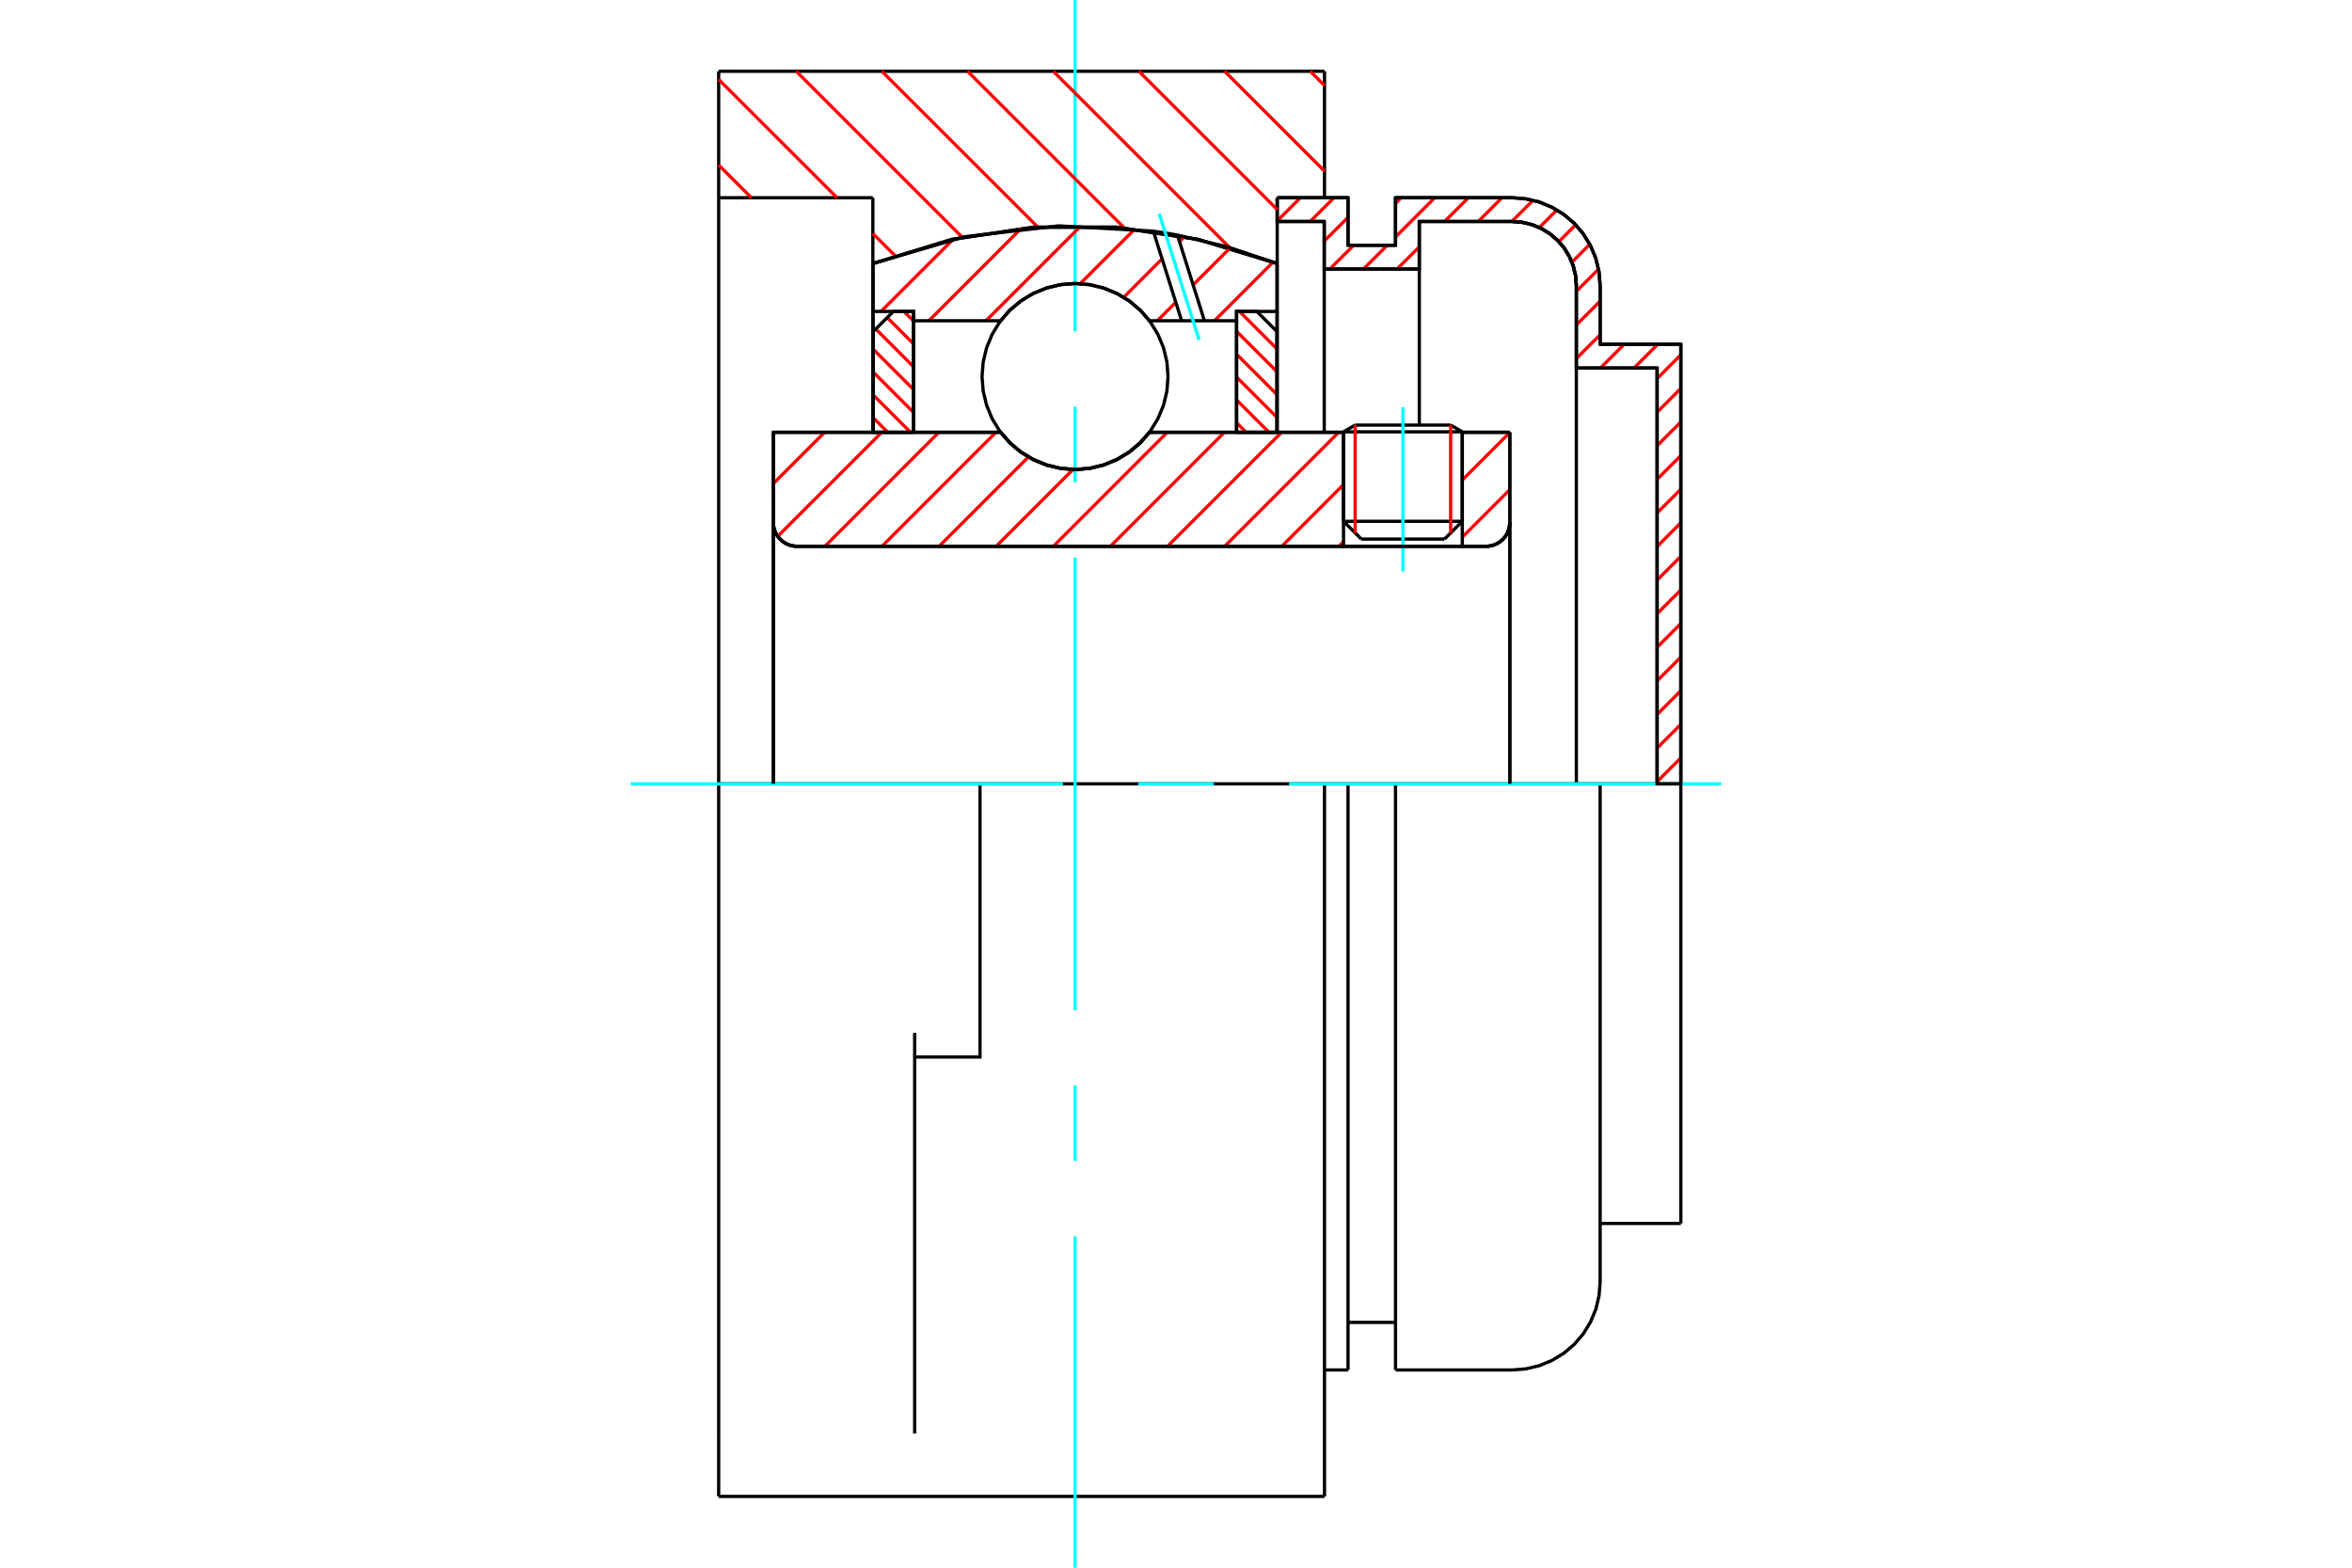 <?xml version="1.0" standalone="no"?>
<!DOCTYPE svg PUBLIC "-//W3C//DTD SVG 1.1//EN"
	"http://www.w3.org/Graphics/SVG/1.1/DTD/svg11.dtd">
<svg xmlns="http://www.w3.org/2000/svg" height="100%" width="100%" viewBox="0 0 36000 24000">
	<rect x="-1800" y="-1200" width="39600" height="26400" style="fill:#FFF"/>
	<g style="fill:none; fill-rule:evenodd" transform="matrix(1 0 0 1 0 0)">
		<g style="fill:none; stroke:#000; stroke-width:50; shape-rendering:geometricPrecision">
			<line x1="22382" y1="6611" x2="20564" y2="6611"/>
			<line x1="20742" y1="6508" x2="22204" y2="6508"/>
			<line x1="20564" y1="7981" x2="22382" y2="7981"/>
			<line x1="22109" y1="8253" x2="20837" y2="8253"/>
			<polyline points="22746,8364 22803,8359 22858,8346 22911,8324 22959,8294 23003,8257 23040,8214 23070,8165 23091,8112 23105,8057 23109,8000"/>
			<line x1="23109" y1="6618" x2="23109" y2="8000"/>
			<line x1="22382" y1="6618" x2="23109" y2="6618"/>
			<line x1="17594" y1="6618" x2="20564" y2="6618"/>
			<polyline points="15316,6618 15461,6783 15630,6924 15818,7037 16022,7120 16236,7171 16455,7188 16674,7171 16888,7120 17091,7037 17280,6924 17449,6783 17594,6618"/>
			<line x1="11837" y1="6618" x2="15316" y2="6618"/>
			<line x1="11837" y1="8000" x2="11837" y2="6618"/>
			<polyline points="11837,8000 11841,8057 11854,8112 11876,8165 11906,8214 11943,8257 11986,8294 12035,8324 12088,8346 12143,8359 12200,8364"/>
			<line x1="22746" y1="8364" x2="12200" y2="8364"/>
			<line x1="23109" y1="8000" x2="23109" y2="12000"/>
			<line x1="11837" y1="8000" x2="11837" y2="12000"/>
			<line x1="20742" y1="6508" x2="20564" y2="6611"/>
			<line x1="22382" y1="6611" x2="22204" y2="6508"/>
			<line x1="22109" y1="8253" x2="22382" y2="7981"/>
			<line x1="20564" y1="7981" x2="20837" y2="8253"/>
			<line x1="20564" y1="6611" x2="20564" y2="7981"/>
			<line x1="22382" y1="7981" x2="22382" y2="6611"/>
			<polyline points="22746,8364 22803,8359 22858,8346 22911,8324 22959,8294 23003,8257 23040,8214 23070,8165 23091,8112 23105,8057 23109,8000"/>
			<polyline points="11837,8000 11841,8057 11854,8112 11876,8165 11906,8214 11943,8257 11986,8294 12035,8324 12088,8346 12143,8359 12200,8364"/>
			<line x1="15000" y1="12000" x2="11000" y2="12000"/>
			<line x1="20273" y1="12000" x2="15000" y2="12000"/>
			<line x1="13360" y1="3027" x2="11000" y2="3027"/>
			<line x1="13360" y1="4035" x2="13360" y2="3027"/>
			<polyline points="19549,4035 18339,3665 17087,3478 15822,3478 14570,3665 13360,4035"/>
			<line x1="19549" y1="3027" x2="19549" y2="4035"/>
			<line x1="20273" y1="1091" x2="20273" y2="3027"/>
			<line x1="11000" y1="1091" x2="20273" y2="1091"/>
			<line x1="11000" y1="3027" x2="11000" y2="1091"/>
			<line x1="20273" y1="12000" x2="20273" y2="22909"/>
			<line x1="19549" y1="4035" x2="19549" y2="6618"/>
			<line x1="11000" y1="22909" x2="11000" y2="21945"/>
			<line x1="13360" y1="6618" x2="13360" y2="4035"/>
			<line x1="11000" y1="12000" x2="11000" y2="3027"/>
			<polyline points="11000,21945 11000,15812 11000,12000"/>
			<line x1="14000" y1="21945" x2="14000" y2="15812"/>
			<polyline points="14000,16182 15000,16182 15000,12000"/>
			<line x1="11000" y1="22909" x2="20273" y2="22909"/>
			<line x1="25364" y1="12000" x2="25364" y2="5634"/>
			<line x1="25727" y1="5270" x2="25727" y2="12000"/>
			<line x1="24492" y1="5270" x2="25727" y2="5270"/>
			<line x1="24492" y1="4373" x2="24492" y2="5270"/>
			<polyline points="24492,4373 24475,4163 24426,3957 24345,3762 24235,3582 24098,3421 23937,3284 23757,3174 23562,3093 23356,3044 23146,3027"/>
			<line x1="21360" y1="3027" x2="23146" y2="3027"/>
			<line x1="21360" y1="3755" x2="21360" y2="3027"/>
			<line x1="20633" y1="3755" x2="21360" y2="3755"/>
			<line x1="20633" y1="3027" x2="20633" y2="3755"/>
			<line x1="19549" y1="3027" x2="20633" y2="3027"/>
			<line x1="20269" y1="3391" x2="19549" y2="3391"/>
			<line x1="20269" y1="4118" x2="20269" y2="3391"/>
			<line x1="21724" y1="4118" x2="20269" y2="4118"/>
			<line x1="21724" y1="3391" x2="21724" y2="4118"/>
			<line x1="23146" y1="3391" x2="21724" y2="3391"/>
			<polyline points="24128,4373 24116,4220 24080,4070 24021,3927 23941,3796 23840,3679 23723,3579 23592,3498 23449,3439 23300,3403 23146,3391"/>
			<line x1="24128" y1="5634" x2="24128" y2="4373"/>
			<line x1="25364" y1="5634" x2="24128" y2="5634"/>
			<line x1="20633" y1="12000" x2="20273" y2="12000"/>
			<line x1="21360" y1="12000" x2="20633" y2="12000"/>
			<line x1="23146" y1="12000" x2="21360" y2="12000"/>
			<line x1="24492" y1="12000" x2="23146" y2="12000"/>
			<line x1="25727" y1="12000" x2="24492" y2="12000"/>
			<line x1="24128" y1="12000" x2="24128" y2="5634"/>
			<line x1="21724" y1="6502" x2="21724" y2="4118"/>
			<line x1="20269" y1="6618" x2="20269" y2="4118"/>
			<line x1="20633" y1="12000" x2="20633" y2="20973"/>
			<line x1="21360" y1="12000" x2="21360" y2="20973"/>
			<line x1="24492" y1="12000" x2="24492" y2="19627"/>
			<line x1="25727" y1="12000" x2="25727" y2="18730"/>
			<polyline points="24128,4373 24116,4220 24080,4070 24021,3927 23941,3796 23840,3679 23723,3579 23592,3498 23449,3439 23300,3403 23146,3391"/>
			<line x1="20633" y1="20245" x2="21360" y2="20245"/>
			<polyline points="21360,20973 23146,20973 23356,20956 23562,20907 23757,20826 23937,20716 24098,20579 24235,20418 24345,20238 24426,20043 24475,19837 24492,19627"/>
			<line x1="24492" y1="18730" x2="25727" y2="18730"/>
			<line x1="20273" y1="20973" x2="20633" y2="20973"/>
		</g>
		<g style="fill:none; stroke:#0FF; stroke-width:50; shape-rendering:geometricPrecision">
			<line x1="21473" y1="8748" x2="21473" y2="6234"/>
			<line x1="16455" y1="24000" x2="16455" y2="18927"/>
			<line x1="16455" y1="17773" x2="16455" y2="16618"/>
			<line x1="16455" y1="15464" x2="16455" y2="8536"/>
			<line x1="16455" y1="7382" x2="16455" y2="6227"/>
			<line x1="16455" y1="5073" x2="16455" y2="0"/>
			<line x1="9655" y1="12000" x2="16268" y2="12000"/>
			<line x1="17423" y1="12000" x2="18577" y2="12000"/>
			<line x1="19732" y1="12000" x2="26345" y2="12000"/>
		</g>
		<g style="fill:none; stroke:#F00; stroke-width:50; shape-rendering:geometricPrecision">
			<line x1="25727" y1="11603" x2="25364" y2="11967"/>
			<line x1="25727" y1="11089" x2="25364" y2="11452"/>
			<line x1="25727" y1="10574" x2="25364" y2="10938"/>
			<line x1="25727" y1="10060" x2="25364" y2="10424"/>
			<line x1="25727" y1="9546" x2="25364" y2="9909"/>
			<line x1="25727" y1="9032" x2="25364" y2="9395"/>
			<line x1="25727" y1="8517" x2="25364" y2="8881"/>
			<line x1="25727" y1="8003" x2="25364" y2="8367"/>
			<line x1="25727" y1="7489" x2="25364" y2="7852"/>
			<line x1="25727" y1="6975" x2="25364" y2="7338"/>
			<line x1="25727" y1="6460" x2="25364" y2="6824"/>
			<line x1="25727" y1="5946" x2="25364" y2="6310"/>
			<line x1="25727" y1="5432" x2="25364" y2="5795"/>
			<line x1="25374" y1="5270" x2="25011" y2="5634"/>
			<line x1="24860" y1="5270" x2="24497" y2="5634"/>
			<line x1="24492" y1="5125" x2="24128" y2="5488"/>
			<line x1="24492" y1="4610" x2="24128" y2="4974"/>
			<line x1="24468" y1="4120" x2="24128" y2="4460"/>
			<line x1="24333" y1="3740" x2="24060" y2="4014"/>
			<line x1="24117" y1="3442" x2="23860" y2="3699"/>
			<line x1="23830" y1="3215" x2="23562" y2="3483"/>
			<line x1="23465" y1="3066" x2="23140" y2="3391"/>
			<line x1="22989" y1="3027" x2="22626" y2="3391"/>
			<line x1="22475" y1="3027" x2="22111" y2="3391"/>
			<line x1="21724" y1="3779" x2="21384" y2="4118"/>
			<line x1="21961" y1="3027" x2="21360" y2="3628"/>
			<line x1="21234" y1="3755" x2="20870" y2="4118"/>
			<line x1="21447" y1="3027" x2="21360" y2="3114"/>
			<line x1="20719" y1="3755" x2="20356" y2="4118"/>
			<line x1="20633" y1="3327" x2="20269" y2="3690"/>
			<line x1="20418" y1="3027" x2="20054" y2="3391"/>
			<line x1="19904" y1="3027" x2="19549" y2="3382"/>
		</g>
		<g style="fill:none; stroke:#000; stroke-width:50; shape-rendering:geometricPrecision">
			<polyline points="19549,3027 20633,3027 20633,3755 21360,3755 21360,3027 23146,3027"/>
			<polyline points="24492,4373 24475,4163 24426,3957 24345,3762 24235,3582 24098,3421 23937,3284 23757,3174 23562,3093 23356,3044 23146,3027"/>
			<polyline points="24492,4373 24492,5270 25727,5270 25727,12000 25364,12000 25364,5634 24128,5634 24128,4373 24116,4220 24080,4070 24021,3927 23941,3796 23840,3679 23723,3579 23592,3498 23449,3439 23300,3403 23146,3391 21724,3391 21724,4118 20269,4118 20269,3391 19549,3391 19549,3027"/>
		</g>
		<g style="fill:none; stroke:#F00; stroke-width:50; shape-rendering:geometricPrecision">
			<line x1="20055" y1="1091" x2="20273" y2="1309"/>
			<line x1="18744" y1="1091" x2="20273" y2="2620"/>
			<line x1="17432" y1="1091" x2="19549" y2="3208"/>
			<line x1="16121" y1="1091" x2="18824" y2="3794"/>
			<line x1="14810" y1="1091" x2="17211" y2="3492"/>
			<line x1="13498" y1="1091" x2="15882" y2="3474"/>
			<line x1="12187" y1="1091" x2="14729" y2="3633"/>
			<line x1="11000" y1="1216" x2="12812" y2="3027"/>
			<line x1="13360" y1="3576" x2="13698" y2="3913"/>
			<line x1="11000" y1="2527" x2="11501" y2="3027"/>
		</g>
		<g style="fill:none; stroke:#000; stroke-width:50; shape-rendering:geometricPrecision">
			<polyline points="19549,4035 18339,3665 17087,3478 15822,3478 14570,3665 13360,4035"/>
		</g>
		<g style="fill:none; stroke:#F00; stroke-width:50; shape-rendering:geometricPrecision">
			<line x1="22204" y1="6508" x2="22204" y2="8159"/>
			<line x1="20742" y1="8159" x2="20742" y2="6508"/>
			<line x1="13364" y1="6394" x2="13588" y2="6618"/>
			<line x1="13364" y1="6045" x2="13937" y2="6618"/>
			<line x1="13364" y1="5695" x2="13982" y2="6313"/>
			<line x1="13364" y1="5345" x2="13982" y2="5963"/>
			<line x1="13405" y1="5036" x2="13982" y2="5614"/>
			<line x1="13579" y1="4861" x2="13982" y2="5264"/>
			<line x1="13836" y1="4768" x2="13982" y2="4914"/>
		</g>
		<g style="fill:none; stroke:#000; stroke-width:50; shape-rendering:geometricPrecision">
			<polyline points="13982,6618 13982,4768 13673,4768 13364,5077 13364,6618 13982,6618"/>
		</g>
		<g style="fill:none; stroke:#F00; stroke-width:50; shape-rendering:geometricPrecision">
			<line x1="18972" y1="4768" x2="19546" y2="5342"/>
			<line x1="18927" y1="5073" x2="19546" y2="5691"/>
			<line x1="18927" y1="5423" x2="19546" y2="6041"/>
			<line x1="18927" y1="5773" x2="19546" y2="6391"/>
			<line x1="18927" y1="6122" x2="19423" y2="6618"/>
			<line x1="18927" y1="6472" x2="19074" y2="6618"/>
		</g>
		<g style="fill:none; stroke:#000; stroke-width:50; shape-rendering:geometricPrecision">
			<polyline points="18927,6618 18927,4768 19237,4768 19546,5077 19546,6618 18927,6618"/>
			<polyline points="17878,5764 17861,5541 17809,5324 17723,5118 17606,4927 17461,4757 17292,4612 17101,4496 16895,4410 16677,4358 16455,4340 16232,4358 16015,4410 15808,4496 15618,4612 15448,4757 15303,4927 15186,5118 15101,5324 15049,5541 15031,5764 15049,5987 15101,6204 15186,6410 15303,6601 15448,6771 15618,6916 15808,7032 16015,7118 16232,7170 16455,7188 16677,7170 16895,7118 17101,7032 17292,6916 17461,6771 17606,6601 17723,6410 17809,6204 17861,5987 17878,5764"/>
		</g>
		<g style="fill:none; stroke:#F00; stroke-width:50; shape-rendering:geometricPrecision">
			<line x1="19486" y1="4012" x2="18589" y2="4910"/>
			<line x1="18829" y1="3795" x2="18262" y2="4362"/>
			<line x1="17997" y1="4628" x2="17715" y2="4910"/>
			<line x1="18128" y1="3623" x2="18053" y2="3698"/>
			<line x1="17787" y1="3963" x2="17200" y2="4551"/>
			<line x1="17368" y1="3508" x2="16533" y2="4343"/>
			<line x1="16546" y1="3456" x2="15092" y2="4910"/>
			<line x1="15630" y1="3497" x2="14218" y2="4910"/>
			<line x1="14589" y1="3664" x2="13485" y2="4768"/>
		</g>
		<g style="fill:none; stroke:#000; stroke-width:50; shape-rendering:geometricPrecision">
			<polyline points="13364,6618 13364,4768 13364,4033"/>
			<polyline points="17653,3539 16202,3458 14758,3625 13364,4033"/>
			<polyline points="18022,3599 17838,3567 17653,3539"/>
			<polyline points="19546,4033 18794,3781 18022,3599"/>
			<polyline points="19546,4033 19546,4768 18927,4768 18927,4910 18927,6618"/>
			<polyline points="18927,4910 18435,4910 18086,4910 17594,4910 17449,4745 17280,4604 17091,4491 16888,4408 16674,4357 16455,4340 16236,4357 16022,4408 15818,4491 15630,4604 15461,4745 15316,4910 13982,4910 13982,6618"/>
			<polyline points="13982,4910 13982,4768 13364,4768"/>
			<line x1="19546" y1="4768" x2="19546" y2="6618"/>
		</g>
		<g style="fill:none; stroke:#0FF; stroke-width:50; shape-rendering:geometricPrecision">
			<line x1="18354" y1="5205" x2="17743" y2="3272"/>
		</g>
		<g style="fill:none; stroke:#000; stroke-width:50; shape-rendering:geometricPrecision">
			<line x1="18086" y1="4910" x2="17653" y2="3539"/>
			<line x1="18435" y1="4910" x2="18022" y2="3599"/>
		</g>
		<g style="fill:none; stroke:#F00; stroke-width:50; shape-rendering:geometricPrecision">
			<line x1="23109" y1="7496" x2="22382" y2="8223"/>
			<line x1="23109" y1="6621" x2="22382" y2="7349"/>
			<line x1="20564" y1="8293" x2="20493" y2="8364"/>
			<line x1="20564" y1="7418" x2="19619" y2="8364"/>
			<line x1="20490" y1="6618" x2="18744" y2="8364"/>
			<line x1="19616" y1="6618" x2="17870" y2="8364"/>
			<line x1="18741" y1="6618" x2="16996" y2="8364"/>
			<line x1="17867" y1="6618" x2="16122" y2="8364"/>
			<line x1="16424" y1="7187" x2="15247" y2="8364"/>
			<line x1="15741" y1="6995" x2="14373" y2="8364"/>
			<line x1="15244" y1="6618" x2="13499" y2="8364"/>
			<line x1="14370" y1="6618" x2="12625" y2="8364"/>
			<line x1="13496" y1="6618" x2="11904" y2="8210"/>
			<line x1="12622" y1="6618" x2="11837" y2="7403"/>
		</g>
		<g style="fill:none; stroke:#000; stroke-width:50; shape-rendering:geometricPrecision">
			<line x1="23109" y1="12000" x2="23109" y2="6618"/>
			<polyline points="22746,8364 22803,8359 22858,8346 22911,8324 22959,8294 23003,8257 23040,8214 23070,8165 23091,8112 23105,8057 23109,8000"/>
			<polyline points="22746,8364 22382,8364 22382,6618"/>
			<polyline points="22382,8364 20564,8364 20564,6618"/>
			<line x1="20564" y1="8364" x2="12200" y2="8364"/>
			<polyline points="11837,8000 11841,8057 11854,8112 11876,8165 11906,8214 11943,8257 11986,8294 12035,8324 12088,8346 12143,8359 12200,8364"/>
			<polyline points="11837,8000 11837,6618 12455,6618 15316,6618 15461,6783 15630,6924 15818,7037 16022,7120 16236,7171 16455,7188 16674,7171 16888,7120 17091,7037 17280,6924 17449,6783 17594,6618 20564,6618"/>
			<line x1="22382" y1="6618" x2="23109" y2="6618"/>
			<line x1="11837" y1="12000" x2="11837" y2="8000"/>
		</g>
	</g>
</svg>
